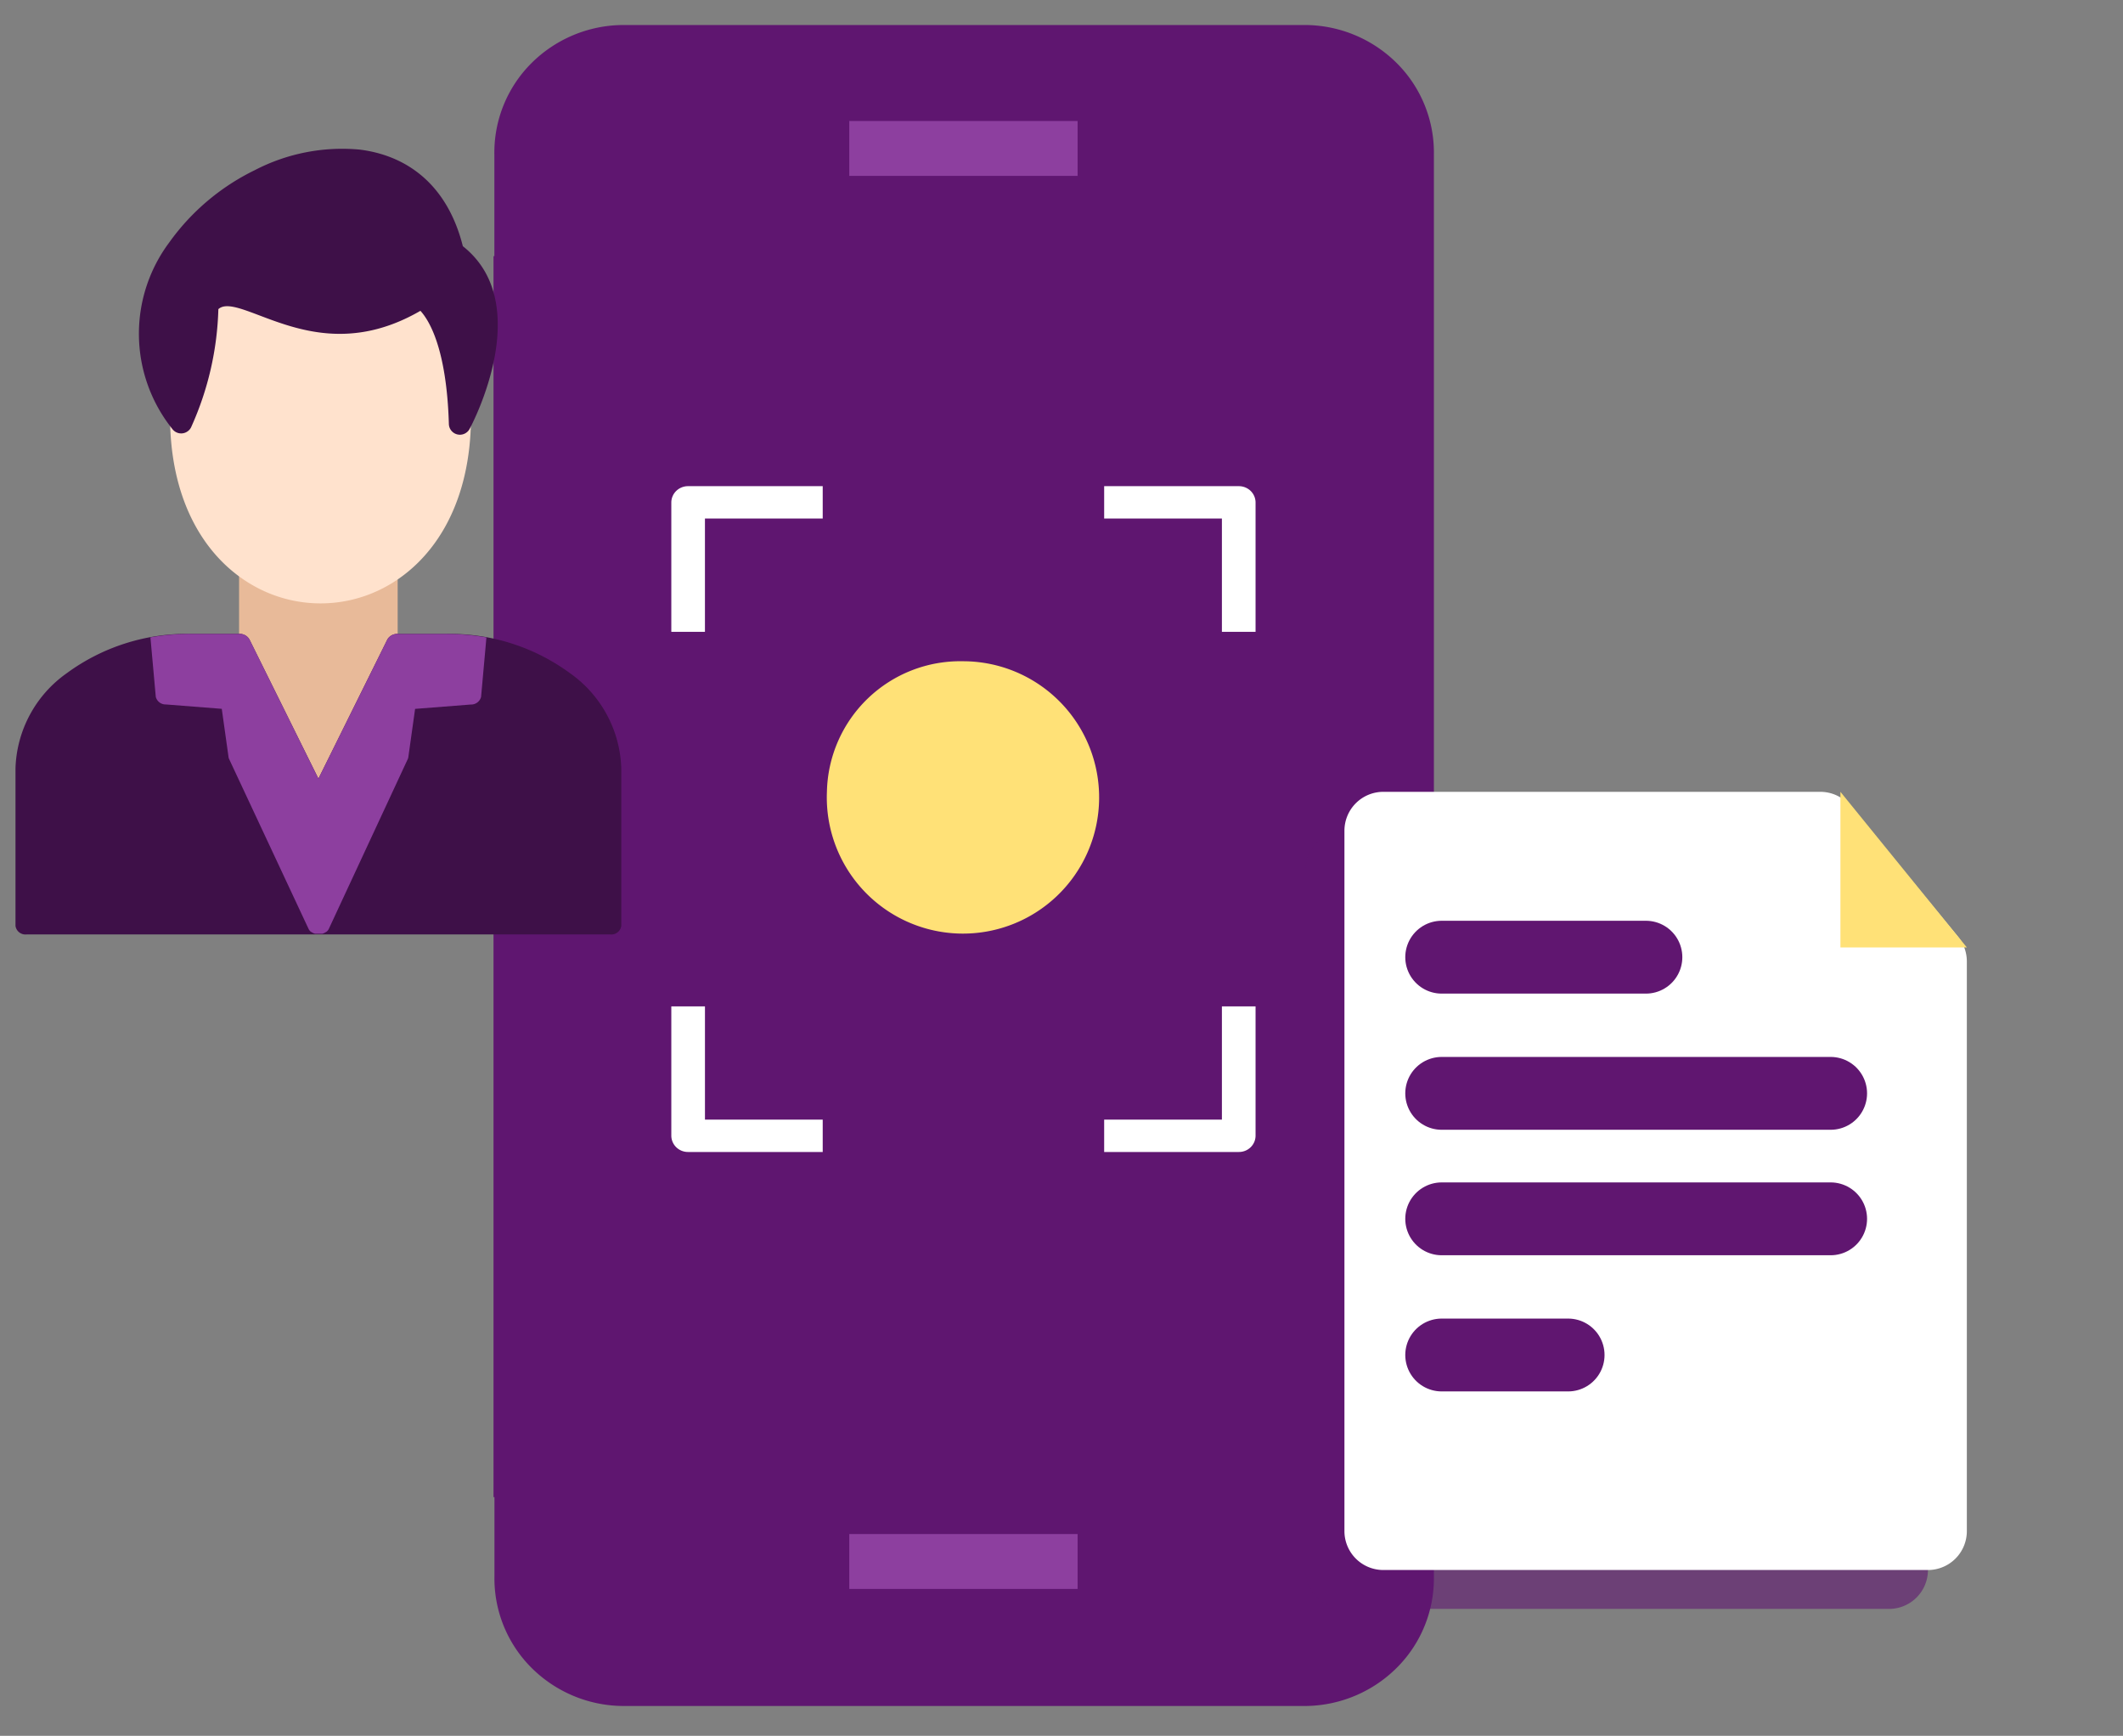 <svg xmlns="http://www.w3.org/2000/svg" width="137" height="112"><rect width="100%" height="100%" fill="#808080" stroke="none"/><defs><clipPath id="a"><path data-name="Rectangle 36969" transform="translate(331 2291)" fill="#fff" stroke="#707070" d="M0 0h137v112H0z"/></clipPath></defs><g data-name="3" transform="translate(-331 -2291)" clip-path="url(#a)"><g data-name="5 data"><path data-name="Path 134332" d="M363.733 2308.414h.055v-7.457a7.262 7.262 0 0 1 2.1-5.222 7.555 7.555 0 0 1 5.258-2.235h44.145a7.556 7.556 0 0 1 5.254 2.235 7.263 7.263 0 0 1 2.1 5.222v91.774a7.263 7.263 0 0 1-2.105 5.222 7.556 7.556 0 0 1-5.253 2.235h-44.141a7.555 7.555 0 0 1-5.253-2.235 7.262 7.262 0 0 1-2.1-5.222v-6.021h-.06z" fill="#5f1670" stroke="#5f1670" stroke-width="1.772"/><path data-name="Path 134333" d="M384.362 2342.091a8.787 8.787 0 1 0 8.78-8.426 8.608 8.608 0 0 0-8.78 8.426z" fill="#ffe177"/><path data-name="Path 134334" d="M402.253 2363.241v2.088h8.685a1.1 1.1 0 0 0 .412-.076 1.078 1.078 0 0 0 .351-.225 1.052 1.052 0 0 0 .236-.34 1.038 1.038 0 0 0 .086-.4v-8.355h-2.172v7.308z" fill="#fff"/><path data-name="Path 134335" d="M402.253 2324.457v-2.088h8.685a1.1 1.1 0 0 1 .412.077 1.076 1.076 0 0 1 .351.225 1.052 1.052 0 0 1 .236.34 1.038 1.038 0 0 1 .086.4v8.358h-2.172v-7.312z" fill="#fff"/><path data-name="Path 134336" d="M384.091 2363.241v2.088h-8.684a1.1 1.1 0 0 1-.412-.076 1.078 1.078 0 0 1-.351-.225 1.052 1.052 0 0 1-.236-.34 1.038 1.038 0 0 1-.087-.396v-8.359h2.171v7.308z" fill="#fff"/><path data-name="Path 134337" d="M384.091 2324.457v-2.088h-8.685a1.093 1.093 0 0 0-.412.077 1.075 1.075 0 0 0-.351.225 1.052 1.052 0 0 0-.236.34 1.038 1.038 0 0 0-.086.4v8.358h2.17v-7.312z" fill="#fff"/><path data-name="Path 134338" d="M400.539 2298.807v3.542h-14.734v-3.542z" fill="#8d3f9f"/><path data-name="Path 134339" d="M400.539 2389.98v3.542h-14.734v-3.542z" fill="#8d3f9f"/><g data-name="Group 116108"><path data-name="Path 134340" d="M415.248 2347.111a2.51 2.51 0 0 1 2.511-2.51h28.2a2.51 2.51 0 0 1 1.938.915l6.944 8.432a2.51 2.51 0 0 1 .572 1.6v36.753a2.51 2.51 0 0 1-2.51 2.51h-35.144a2.51 2.51 0 0 1-2.511-2.51z" fill="rgba(95,22,112,0.6)"/><path data-name="Path 134341" d="M417.758 2344.601a2.51 2.51 0 0 1 2.511-2.51h28.2a2.51 2.51 0 0 1 1.938.915l6.944 8.432a2.51 2.51 0 0 1 .572 1.6v36.753a2.51 2.51 0 0 1-2.51 2.51h-35.144a2.51 2.51 0 0 1-2.511-2.51z" fill="#fff"/><path data-name="Path 134342" d="M449.765 2352.132v-10.041l8.159 10.041z" fill="#ffe177"/><path data-name="Path 134343" d="M424.034 2352.76h13.179" fill="none" stroke="#601670" stroke-linecap="round" stroke-width="4.7"/><path data-name="Path 134344" d="M424.034 2361.546h25.1" fill="none" stroke="#601670" stroke-linecap="round" stroke-width="4.7"/><path data-name="Path 134345" d="M424.034 2369.642h25.1" fill="none" stroke="#601670" stroke-linecap="round" stroke-width="4.7"/><path data-name="Path 134346" d="M424.034 2378.428h8.159" fill="none" stroke="#601670" stroke-linecap="round" stroke-width="4.7"/></g><g data-name="Group 116109"><path data-name="Path 134309" d="M346.431 2326.279a.675.675 0 0 1 .626-.714c.111 0 7.75.224 8.979.224a.673.673 0 0 1 .626.714v14.18a7.031 7.031 0 0 1-10.234 0v-14.4z" fill="#e8ba99"/><path data-name="Path 134310" d="M332 2350.743v-10.179a7.8 7.8 0 0 1 3.3-6.121 13.091 13.091 0 0 1 7.948-2.544h3.178a.721.721 0 0 1 .68.38l4.442 8.964 4.452-8.988a.734.734 0 0 1 .667-.354h3.178a13.091 13.091 0 0 1 7.947 2.542 7.8 7.8 0 0 1 3.3 6.119v10.181a.648.648 0 0 1-.714.549h-37.664a.648.648 0 0 1-.714-.549z" fill="#3e1048" fill-rule="evenodd"/><path data-name="Path 134313" d="M360.847 2317.622a.712.712 0 0 1 .541.707c-.132 5.466-2.561 9.009-5.654 10.613a8.768 8.768 0 0 1-8.125-.015c-3.095-1.617-5.515-5.173-5.631-10.657a.711.711 0 0 1 .411-.66c-.383-1.338-1.01-4.542 1.055-6.472.935-.873.98-1.366 1.008-1.655.021-.232.034-.379.273-.49a10.026 10.026 0 0 1 2.648-.17l1.046-.017a29.78 29.78 0 0 0 4.889-.46 5.9 5.9 0 0 1 4.4.53c3.291 1.506 3.289 2.269 3.285 3.96v.164c-.001 1.327-.101 3.63-.146 4.622z" fill="#ffe2cd"/><path data-name="Path 134314" d="M360.868 2306.885c4.672 3.681.665 11.361.447 11.77a.712.712 0 0 1-1.349-.3c-.145-4.9-1.287-6.7-1.836-7.3-4.412 2.554-7.9 1.24-10.4.292-1.244-.471-2.177-.822-2.639-.4a19.747 19.747 0 0 1-1.732 7.561.691.691 0 0 1-.247.32.713.713 0 0 1-1-.16 9.837 9.837 0 0 1-.2-12.011 14.672 14.672 0 0 1 5.533-4.679 12.224 12.224 0 0 1 6.753-1.327c3.066.376 5.673 2.263 6.67 6.234z" fill="#3e1048" fill-rule="evenodd"/><path data-name="Path 134315" d="M340.707 2332.126a14.338 14.338 0 0 1 2.546-.225h3.179a.721.721 0 0 1 .68.381l4.436 8.961 4.45-8.984a.734.734 0 0 1 .667-.354h3.179a14.339 14.339 0 0 1 2.546.225l-.345 3.835a.658.658 0 0 1-.658.492l-3.6.282-.437 3.116a.429.429 0 0 1-.038.126l-5.093 10.953a.533.533 0 0 1-.138.177l-.011.008-.008.007h-.012l-.009.007-.013.008a.8.8 0 0 1-.23.107h-.465a.763.763 0 0 1-.23-.107l-.013-.008-.009-.007h-.012l-.008-.007-.011-.008a.533.533 0 0 1-.138-.177l-5.126-10.957a.428.428 0 0 1-.038-.126l-.437-3.116-3.6-.282a.654.654 0 0 1-.658-.492z" fill="#8d3f9f" fill-rule="evenodd"/></g></g></g></svg>
